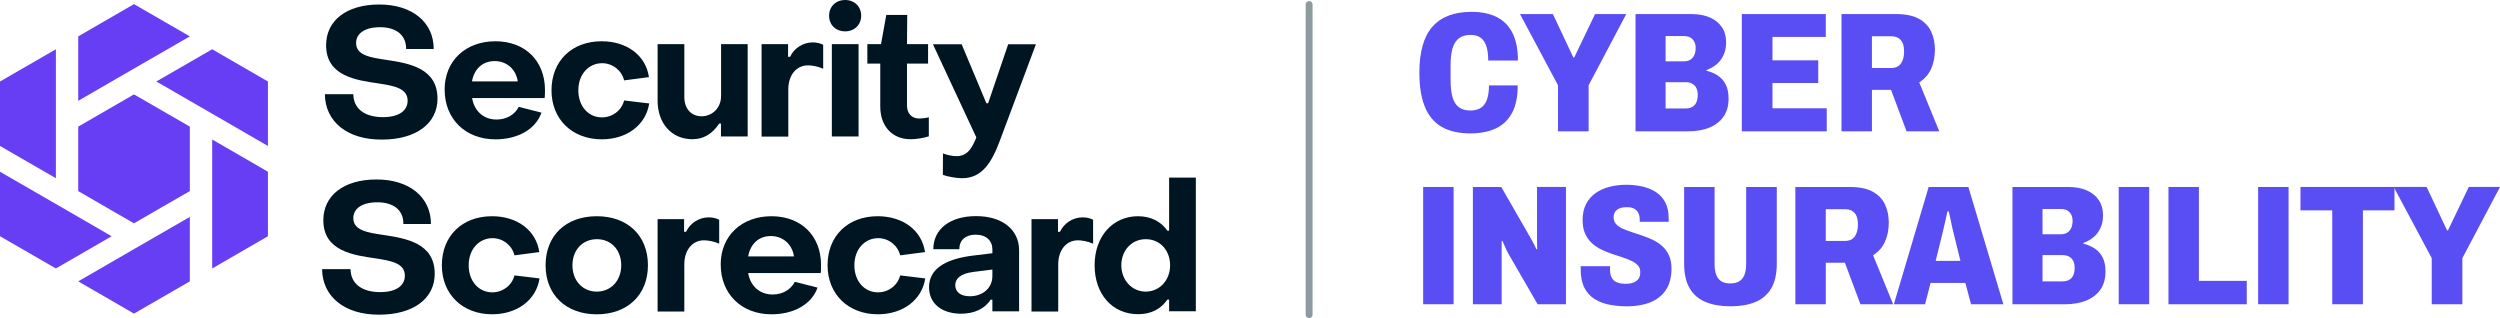 <?xml version="1.0" encoding="UTF-8"?>
<svg xmlns="http://www.w3.org/2000/svg" id="Layer_1" data-name="Layer 1" viewBox="0 0 1811.45 230.52">
  <defs>
    <style>
      .cls-1 {
        fill: #673ef3;
      }

      .cls-1, .cls-2, .cls-3, .cls-4 {
        stroke-width: 0px;
      }

      .cls-2 {
        fill: #594ef3;
      }

      .cls-3 {
        fill: #8d9a9e;
      }

      .cls-4 {
        fill: #001522;
      }
    </style>
  </defs>
  <g>
    <g>
      <polygon class="cls-1" points="153.75 35.69 153.75 35.69 137.55 45.03 113.26 59.05 137.55 73.06 153.75 82.41 194.13 105.76 194.13 59.05 153.75 35.69"></polygon>
      <polygon class="cls-1" points="97.07 2.99 56.68 26.35 56.68 26.35 56.68 45.03 56.68 73.06 80.87 59.05 97.07 49.7 97.07 49.7 137.55 26.35 97.07 2.99"></polygon>
      <polygon class="cls-1" points="0 59.05 0 105.76 0 105.76 16.19 115.11 40.49 129.12 40.49 101.09 40.49 82.41 40.49 35.69 0 59.05"></polygon>
      <polygon class="cls-1" points="56.68 157.15 40.49 147.81 0 124.45 0 171.17 40.49 194.52 40.49 194.52 56.68 185.18 80.87 171.17 56.68 157.15"></polygon>
      <polygon class="cls-1" points="113.26 171.17 97.07 180.51 56.68 203.87 97.07 227.23 137.55 203.87 137.55 203.87 137.55 185.18 137.55 157.15 113.26 171.17"></polygon>
      <polygon class="cls-1" points="178.04 115.11 153.75 101.09 153.75 129.12 153.75 147.81 153.75 194.52 194.13 171.17 194.13 124.45 194.13 124.45 178.04 115.11"></polygon>
      <polygon class="cls-1" points="117.31 150.09 137.55 138.47 137.55 91.75 97.07 68.39 56.68 91.75 56.68 138.47 97.07 161.82 117.31 150.09"></polygon>
    </g>
    <path class="cls-4" d="M235.38,68.25h20.63c.09,10.18,7.82,16.63,21.45,16.63,11.27,0,17.9-4.45,17.9-11.91,0-8.91-9.54-10.72-20.63-12.45-16.36-2.36-38.44-5.18-38.44-27.72,0-17.9,14.72-29.54,38.54-29.54s39.44,12.81,39.44,32.26h-19.99c.09-10.09-7.18-15.81-18.9-15.81-11,0-17.36,4.54-17.36,11.45,0,9,10.45,10.54,22.18,12.27,16.36,2.45,36.81,6,36.81,28.08,0,18-15.54,29.63-40.26,29.63-25.08.18-41.17-13-41.35-32.9Z"></path>
    <path class="cls-4" d="M322.17,64.89c0-20.9,15.27-34.99,36.81-34.99s35.9,14.27,35.9,35.26c0,1.73,0,4.45-.27,5.91h-52.53c1.55,9.36,8.27,15.54,17.72,15.54,7.45,0,13.18-3.64,16.09-9.18l16.45,4.18c-4.18,12-17.09,19.36-33.35,19.36-21.54,0-36.81-14.54-36.81-36.08ZM375.16,58.98c-1.18-8.45-7.73-14.72-16.72-14.72s-14.91,5.91-16.45,14.72h33.17Z"></path>
    <path class="cls-4" d="M399.61,65.44c0-21.27,14.72-35.54,36.35-35.54,18.18,0,31.99,10.18,34.26,25.99l-18,2.36c-1.73-7.27-8.45-12.45-15.9-12.45-9.82,0-17.27,8.09-17.27,19.63s7.27,19.63,17.09,19.63c7.73,0,14.27-5.09,16.09-12.27l18.18,2.18c-2.45,15.81-16.45,25.99-34.35,25.99-21.45,0-36.45-14.45-36.45-35.54Z"></path>
    <path class="cls-4" d="M541.75,98.88h-19.36v-9.36h-1.27c-5,7.54-11.36,11.36-19.45,11.36-15.18,0-25.18-11.72-25.18-27.81V31.99h19.36v38.26c0,8.27,4.73,14,12.54,14s14.09-6.18,14.09-14.63V31.99h19.27v66.89Z"></path>
    <path class="cls-4" d="M551.93,31.99h19.09v9.18h1.45c2.91-6.27,9.36-10.45,16.45-10.45,2.73,0,5.45.64,7.54,1.73v17.36c-3.82-1.73-8.27-2.45-11-2.45-8.45,0-14.27,7.09-14.27,17.36v34.26h-19.36V31.99h.09Z"></path>
    <path class="cls-4" d="M600.74,11.36c0-6.54,4.82-11.36,11.63-11.36s11.63,4.82,11.63,11.36-4.82,11.36-11.63,11.36-11.63-4.73-11.63-11.36ZM602.74,31.99h19.36v66.89h-19.36V31.99Z"></path>
    <path class="cls-4" d="M637.82,77.25v-31.17h-9.36v-14.09h9.91l3.82-21.18h15.18l-.18,21.18h15.27v14.09h-15.27v30.45c0,5.63,3.36,9.36,8.91,9.36,1.82,0,4.73-.36,6.91-.91v13.81c-3.82,1.27-9.27,2.09-13.09,2.09-13.45.09-22.09-9.45-22.09-23.63Z"></path>
    <path class="cls-4" d="M683.17,126.69l.09-15.54c2.91,1.18,6.91,2,9.91,2,8.45,0,11.63-7.18,14.27-13.54l-31.45-67.53h20.81l17.9,42.72h1.27l14.54-42.72h20.09l-25.9,69.25c-6.27,17-13.36,27.81-27.72,27.81-4.27-.09-10.18-1.09-13.81-2.45Z"></path>
    <g>
      <path class="cls-4" d="M233.37,195.03h20.63c.09,10.18,7.82,16.63,21.45,16.63,11.27,0,17.9-4.45,17.9-11.91,0-8.91-9.54-10.72-20.63-12.45-16.36-2.36-38.44-5.18-38.44-27.72,0-17.9,14.72-29.54,38.54-29.54s39.44,12.81,39.44,32.26h-19.99c.18-10-7.09-15.72-18.9-15.72-11,0-17.36,4.54-17.36,11.45,0,9,10.45,10.54,22.18,12.27,16.36,2.45,36.81,6,36.81,28.08,0,18-15.54,29.63-40.26,29.63-25.08.09-41.17-13.09-41.35-32.99Z"></path>
      <path class="cls-4" d="M320.16,192.21c0-21.27,14.72-35.54,36.35-35.54,18.18,0,31.99,10.18,34.26,25.99l-18,2.36c-1.73-7.27-8.45-12.45-15.9-12.45-9.82,0-17.27,8.09-17.27,19.63s7.27,19.63,17.09,19.63c7.73,0,14.27-5.09,16.09-12.27l18.18,2.18c-2.45,15.81-16.45,25.99-34.35,25.99-21.45,0-36.45-14.45-36.45-35.54Z"></path>
      <path class="cls-4" d="M395.32,192.21c0-21.54,14.72-35.54,37.08-35.54s37.08,14,37.08,35.54-14.91,35.54-37.08,35.54-37.08-14-37.08-35.54ZM450.13,192.21c0-11.09-7.27-18.9-17.63-18.9s-17.72,7.82-17.72,18.9,7.27,19.09,17.72,19.09c10.27-.09,17.63-8,17.63-19.09Z"></path>
      <path class="cls-4" d="M476.58,158.76h19.09v9.18h1.45c2.91-6.27,9.36-10.45,16.45-10.45,2.73,0,5.45.64,7.54,1.73v17.36c-3.82-1.73-8.27-2.45-11-2.45-8.45,0-14.27,7.09-14.27,17.36v34.26h-19.36v-66.98h.09Z"></path>
      <path class="cls-4" d="M522.2,191.66c0-20.9,15.27-34.99,36.81-34.99s35.9,14.27,35.9,35.26c0,1.73,0,4.45-.27,5.91h-52.53c1.55,9.36,8.27,15.54,17.72,15.54,7.45,0,13.18-3.64,16.09-9.18l16.45,4.18c-4.18,12-17.09,19.36-33.35,19.36-21.54,0-36.81-14.54-36.81-36.08ZM575.28,185.76c-1.18-8.45-7.73-14.72-16.72-14.72s-14.91,5.91-16.45,14.72h33.17Z"></path>
      <path class="cls-4" d="M599.63,192.21c0-21.27,14.72-35.54,36.35-35.54,18.18,0,31.99,10.18,34.26,25.99l-18,2.36c-1.73-7.27-8.45-12.45-15.9-12.45-9.82,0-17.27,8.09-17.27,19.63s7.27,19.63,17.09,19.63c7.73,0,14.27-5.09,16.09-12.27l18.18,2.18c-2.45,15.81-16.45,25.99-34.35,25.99-21.36,0-36.44-14.45-36.44-35.54Z"></path>
      <path class="cls-4" d="M673.16,208.12c0-12.54,10.54-20.27,31.63-22.9l14.27-1.73v-2.73c0-6.36-4.45-10.72-12.18-10.72-7.09,0-11.91,3.91-11.72,10.54h-18.9c0-14.63,12.18-23.99,30.99-23.99s31.17,9.63,31.17,24.81v44.17h-19.36v-8.45h-1.27c-4.18,6.63-11.91,10.18-21.45,10.18-13.72,0-23.18-7.18-23.18-19.18ZM719.06,200.03v-4.73l-13.72,1.73c-9.54,1.18-13.18,5-13.18,9.54,0,5,3.91,8.09,10.54,8.09,9.72,0,16.36-6.27,16.36-14.63Z"></path>
      <path class="cls-4" d="M747.51,158.76h19.09v9.18h1.45c2.91-6.27,9.36-10.45,16.45-10.45,2.73,0,5.45.64,7.54,1.73v17.36c-3.82-1.73-8.27-2.45-11-2.45-8.45,0-14.27,7.09-14.27,17.36v34.26h-19.36v-66.98h.09Z"></path>
      <path class="cls-4" d="M793.13,192.21c0-21.18,13.36-35.54,31.45-35.54,9.27,0,16.63,3.82,21.27,10.45h1.27v-38.44h19.36v96.88h-19.36v-8.45h-1.27c-4.73,6.82-11.72,10.54-21.18,10.54-18.36.09-31.54-14.18-31.54-35.45ZM847.84,192.21c0-10.72-7.27-18.9-17.63-18.9s-17.72,8.27-17.72,18.9,7.54,19.09,17.72,19.09c10.27-.09,17.63-8.45,17.63-19.09Z"></path>
    </g>
  </g>
  <path class="cls-3" d="M946.06,3.27v224.75c0,1.38,1.12,2.5,2.5,2.5s2.5-1.12,2.5-2.5V3.27c0-1.38-1.12-2.5-2.5-2.5s-2.5,1.12-2.5,2.5"></path>
  <g>
    <path class="cls-2" d="M1065.45,96.65c-8.5,0-15.46-1.59-20.9-4.76-5.44-3.17-9.48-8.02-12.13-14.53-2.65-6.51-3.97-14.76-3.97-24.74,0-15.01,3.15-26.1,9.46-33.27,6.3-7.17,15.76-10.76,28.37-10.76,7.03,0,13.04,1.22,18.02,3.65,4.98,2.43,8.82,6.25,11.51,11.44,2.69,5.2,4.04,11.92,4.04,20.16h-21.51c0-4.04-.43-7.44-1.3-10.2-.87-2.76-2.24-4.84-4.11-6.25-1.87-1.4-4.32-2.1-7.33-2.1-3.47,0-6.28.8-8.43,2.41-2.15,1.61-3.7,4.02-4.66,7.24-.96,3.22-1.44,7.26-1.44,12.12v11.26c0,4.95.48,9.03,1.44,12.24.96,3.22,2.49,5.61,4.59,7.17,2.1,1.57,4.89,2.35,8.36,2.35,3.1,0,5.66-.68,7.67-2.04,2.01-1.36,3.47-3.4,4.38-6.12.91-2.72,1.37-6.06,1.37-10.02h20.83c0,8.08-1.35,14.68-4.04,19.79-2.7,5.11-6.6,8.89-11.72,11.32-5.12,2.43-11.28,3.65-18.5,3.65Z"></path>
    <path class="cls-2" d="M1128.89,95.16v-33.4l-27.54-51.58h23.84l14.8,31.42h.69l15.07-31.42h22.61l-27.27,51.58v33.4h-22.2Z"></path>
    <path class="cls-2" d="M1185.08,95.16V10.19h40.42c5.12,0,9.55.8,13.29,2.41,3.74,1.61,6.67,3.94,8.77,6.99,2.1,3.05,3.15,6.76,3.15,11.13,0,3.55-.64,6.66-1.92,9.34-1.28,2.68-2.97,4.89-5.07,6.62-2.1,1.73-4.52,3.09-7.26,4.08v.49c3.01.74,5.73,1.9,8.15,3.46,2.42,1.57,4.34,3.71,5.76,6.43,1.42,2.72,2.12,6.14,2.12,10.27,0,5.28-1.23,9.67-3.7,13.17-2.47,3.51-5.89,6.14-10.28,7.92-4.38,1.77-9.5,2.66-15.35,2.66h-38.1ZM1206.86,44.45h13.29c1.92,0,3.49-.41,4.73-1.24,1.23-.82,2.17-1.96,2.81-3.4.64-1.44.96-3.15.96-5.13,0-2.55-.73-4.62-2.19-6.18-1.46-1.57-3.47-2.35-6.03-2.35h-13.57v18.31ZM1206.86,78.59h14.53c2.83,0,5-.82,6.51-2.47,1.51-1.65,2.26-4.12,2.26-7.42,0-1.81-.32-3.4-.96-4.76-.64-1.36-1.62-2.43-2.95-3.22-1.33-.78-2.95-1.17-4.86-1.17h-14.53v19.05Z"></path>
    <path class="cls-2" d="M1262.09,95.16V10.19h60.84v16.57h-38.64v16.95h33.16v16.45h-33.16v18.3h39.33v16.7h-61.53Z"></path>
    <path class="cls-2" d="M1334.3,95.16V10.19h39.47c6.94,0,12.47,1.13,16.58,3.4,4.11,2.27,7.08,5.36,8.91,9.28,1.83,3.92,2.74,8.27,2.74,13.05,0,5.19-.92,9.83-2.74,13.92-1.83,4.08-4.71,7.36-8.63,9.83l14.53,35.5h-23.71l-11.24-30.06h-13.84v30.06h-22.06ZM1356.37,49.27h13.84c3.29,0,5.69-1.09,7.19-3.28,1.51-2.18,2.26-5.05,2.26-8.6,0-2.39-.32-4.39-.96-6-.64-1.61-1.67-2.86-3.08-3.77-1.42-.91-3.31-1.36-5.69-1.36h-13.57v23.01Z"></path>
    <path class="cls-2" d="M1031.19,220.45v-84.97h22.06v84.97h-22.06Z"></path>
    <path class="cls-2" d="M1067.23,220.45v-84.97h20.56l20.69,35.99c.46.74.96,1.63,1.51,2.66.55,1.03,1.12,2.1,1.71,3.22.59,1.11,1.07,2.17,1.44,3.15h.69c-.09-1.65-.14-3.28-.14-4.89v-40.14h20.97v84.97h-20.55l-21.38-36.98c-.73-1.32-1.44-2.78-2.12-4.39-.68-1.61-1.35-3.11-1.99-4.51h-.55v45.89h-20.83Z"></path>
    <path class="cls-2" d="M1178.77,221.94c-4.66,0-9-.41-13.02-1.24-4.02-.82-7.56-2.23-10.62-4.21-3.06-1.98-5.46-4.7-7.19-8.16-1.74-3.46-2.6-7.83-2.6-13.11v-2.35h21.38c-.09.41-.14.83-.14,1.24v1.11c0,2.64.46,4.72,1.37,6.25.91,1.53,2.21,2.6,3.91,3.22,1.69.62,3.68.93,5.96.93,1.37,0,2.6-.1,3.7-.31,1.1-.21,2.08-.54,2.95-.99.87-.45,1.62-1.01,2.26-1.67.64-.66,1.1-1.46,1.37-2.41.27-.95.41-2,.41-3.15,0-1.9-.57-3.48-1.71-4.76-1.14-1.28-2.72-2.39-4.73-3.34-2.01-.95-4.25-1.81-6.71-2.6-2.47-.78-5.03-1.63-7.67-2.54-2.65-.91-5.23-1.98-7.74-3.22-2.51-1.24-4.75-2.78-6.71-4.64-1.97-1.86-3.54-4.12-4.73-6.8-1.19-2.68-1.78-5.92-1.78-9.71,0-4.53.84-8.43,2.54-11.69,1.69-3.26,4.02-5.92,6.99-7.98,2.97-2.06,6.35-3.57,10.14-4.51,3.79-.95,7.79-1.42,11.99-1.42s8.31.45,12.06,1.36c3.74.91,7.01,2.31,9.8,4.21,2.79,1.9,4.95,4.39,6.51,7.48,1.55,3.09,2.33,6.82,2.33,11.19v2.6h-20.97v-1.48c0-1.9-.32-3.5-.96-4.82-.64-1.32-1.62-2.37-2.95-3.15-1.33-.78-3.13-1.17-5.41-1.17-2.1,0-3.86.29-5.28.87-1.42.58-2.49,1.4-3.22,2.47-.73,1.07-1.1,2.39-1.1,3.96,0,1.98.59,3.63,1.78,4.95,1.19,1.32,2.79,2.43,4.8,3.34,2.01.91,4.25,1.75,6.71,2.54,2.47.78,5.02,1.63,7.67,2.54,2.65.91,5.21,1.96,7.67,3.15,2.47,1.2,4.7,2.7,6.71,4.51,2.01,1.81,3.61,4.04,4.8,6.68,1.19,2.64,1.78,5.77,1.78,9.4,0,6.35-1.35,11.55-4.04,15.58-2.7,4.04-6.46,7.03-11.31,8.97-4.84,1.94-10.51,2.91-16.99,2.91Z"></path>
    <path class="cls-2" d="M1253.86,221.94c-6.94,0-12.93-1.03-17.95-3.09-5.03-2.06-8.89-5.36-11.58-9.89-2.7-4.53-4.04-10.55-4.04-18.06v-55.41h22.06v56.15c0,4.37.89,7.75,2.67,10.14,1.78,2.39,4.68,3.59,8.7,3.59s6.94-1.19,8.77-3.59c1.83-2.39,2.74-5.77,2.74-10.14v-56.15h22.2v55.41c0,7.5-1.35,13.52-4.04,18.06-2.7,4.54-6.53,7.83-11.51,9.89-4.98,2.06-10.99,3.09-18.02,3.09Z"></path>
    <path class="cls-2" d="M1300.87,220.45v-84.97h39.47c6.94,0,12.47,1.13,16.58,3.4,4.11,2.27,7.08,5.36,8.91,9.28,1.83,3.92,2.74,8.27,2.74,13.05,0,5.19-.92,9.83-2.74,13.91-1.83,4.08-4.71,7.36-8.63,9.83l14.53,35.5h-23.71l-11.24-30.06h-13.84v30.06h-22.06ZM1322.93,174.57h13.84c3.29,0,5.69-1.09,7.19-3.28,1.51-2.18,2.26-5.05,2.26-8.6,0-2.39-.32-4.39-.96-6-.64-1.61-1.67-2.86-3.08-3.77-1.42-.91-3.31-1.36-5.69-1.36h-13.57v23.01Z"></path>
    <path class="cls-2" d="M1372.26,220.45l25.21-84.97h28.78l25.35,84.97h-23.43l-4.11-15.46h-25.21l-3.97,15.46h-22.61ZM1402.54,189.04h17.95l-5.21-21.15c-.18-.66-.41-1.59-.68-2.78-.27-1.19-.55-2.49-.82-3.9-.27-1.4-.57-2.8-.89-4.21-.32-1.4-.62-2.68-.89-3.83h-.96c-.27,1.4-.62,3.03-1.03,4.89s-.82,3.65-1.23,5.38c-.41,1.73-.75,3.22-1.03,4.45l-5.21,21.15Z"></path>
    <path class="cls-2" d="M1458.18,220.45v-84.97h40.42c5.12,0,9.55.8,13.29,2.41,3.74,1.61,6.67,3.94,8.77,6.99,2.1,3.05,3.15,6.76,3.15,11.13,0,3.55-.64,6.66-1.92,9.34-1.28,2.68-2.97,4.89-5.07,6.62-2.1,1.73-4.52,3.09-7.26,4.08v.5c3.01.74,5.73,1.9,8.15,3.46,2.42,1.57,4.34,3.71,5.76,6.43,1.42,2.72,2.12,6.14,2.12,10.27,0,5.28-1.23,9.67-3.7,13.17-2.47,3.51-5.89,6.14-10.28,7.92-4.38,1.77-9.5,2.66-15.35,2.66h-38.1ZM1479.97,169.74h13.29c1.92,0,3.49-.41,4.73-1.24,1.23-.82,2.17-1.96,2.81-3.4.64-1.44.96-3.15.96-5.13,0-2.55-.73-4.62-2.19-6.18-1.46-1.57-3.47-2.35-6.03-2.35h-13.57v18.31ZM1479.97,203.88h14.53c2.83,0,5-.82,6.51-2.47,1.51-1.65,2.26-4.12,2.26-7.42,0-1.81-.32-3.4-.96-4.76-.64-1.36-1.62-2.43-2.95-3.22-1.33-.78-2.95-1.17-4.86-1.17h-14.53v19.05Z"></path>
    <path class="cls-2" d="M1535.19,220.45v-84.97h22.06v84.97h-22.06Z"></path>
    <path class="cls-2" d="M1571.23,220.45v-84.97h22.06v68.03h34.67v16.95h-56.73Z"></path>
    <path class="cls-2" d="M1636.19,220.45v-84.97h22.06v84.97h-22.06Z"></path>
    <path class="cls-2" d="M1689.9,220.45v-68.03h-23.02v-16.95h68.11v16.95h-22.88v68.03h-22.2Z"></path>
    <path class="cls-2" d="M1761.98,220.45v-33.4l-27.54-51.58h23.84l14.8,31.42h.69l15.07-31.42h22.61l-27.27,51.58v33.4h-22.2Z"></path>
  </g>
</svg>
